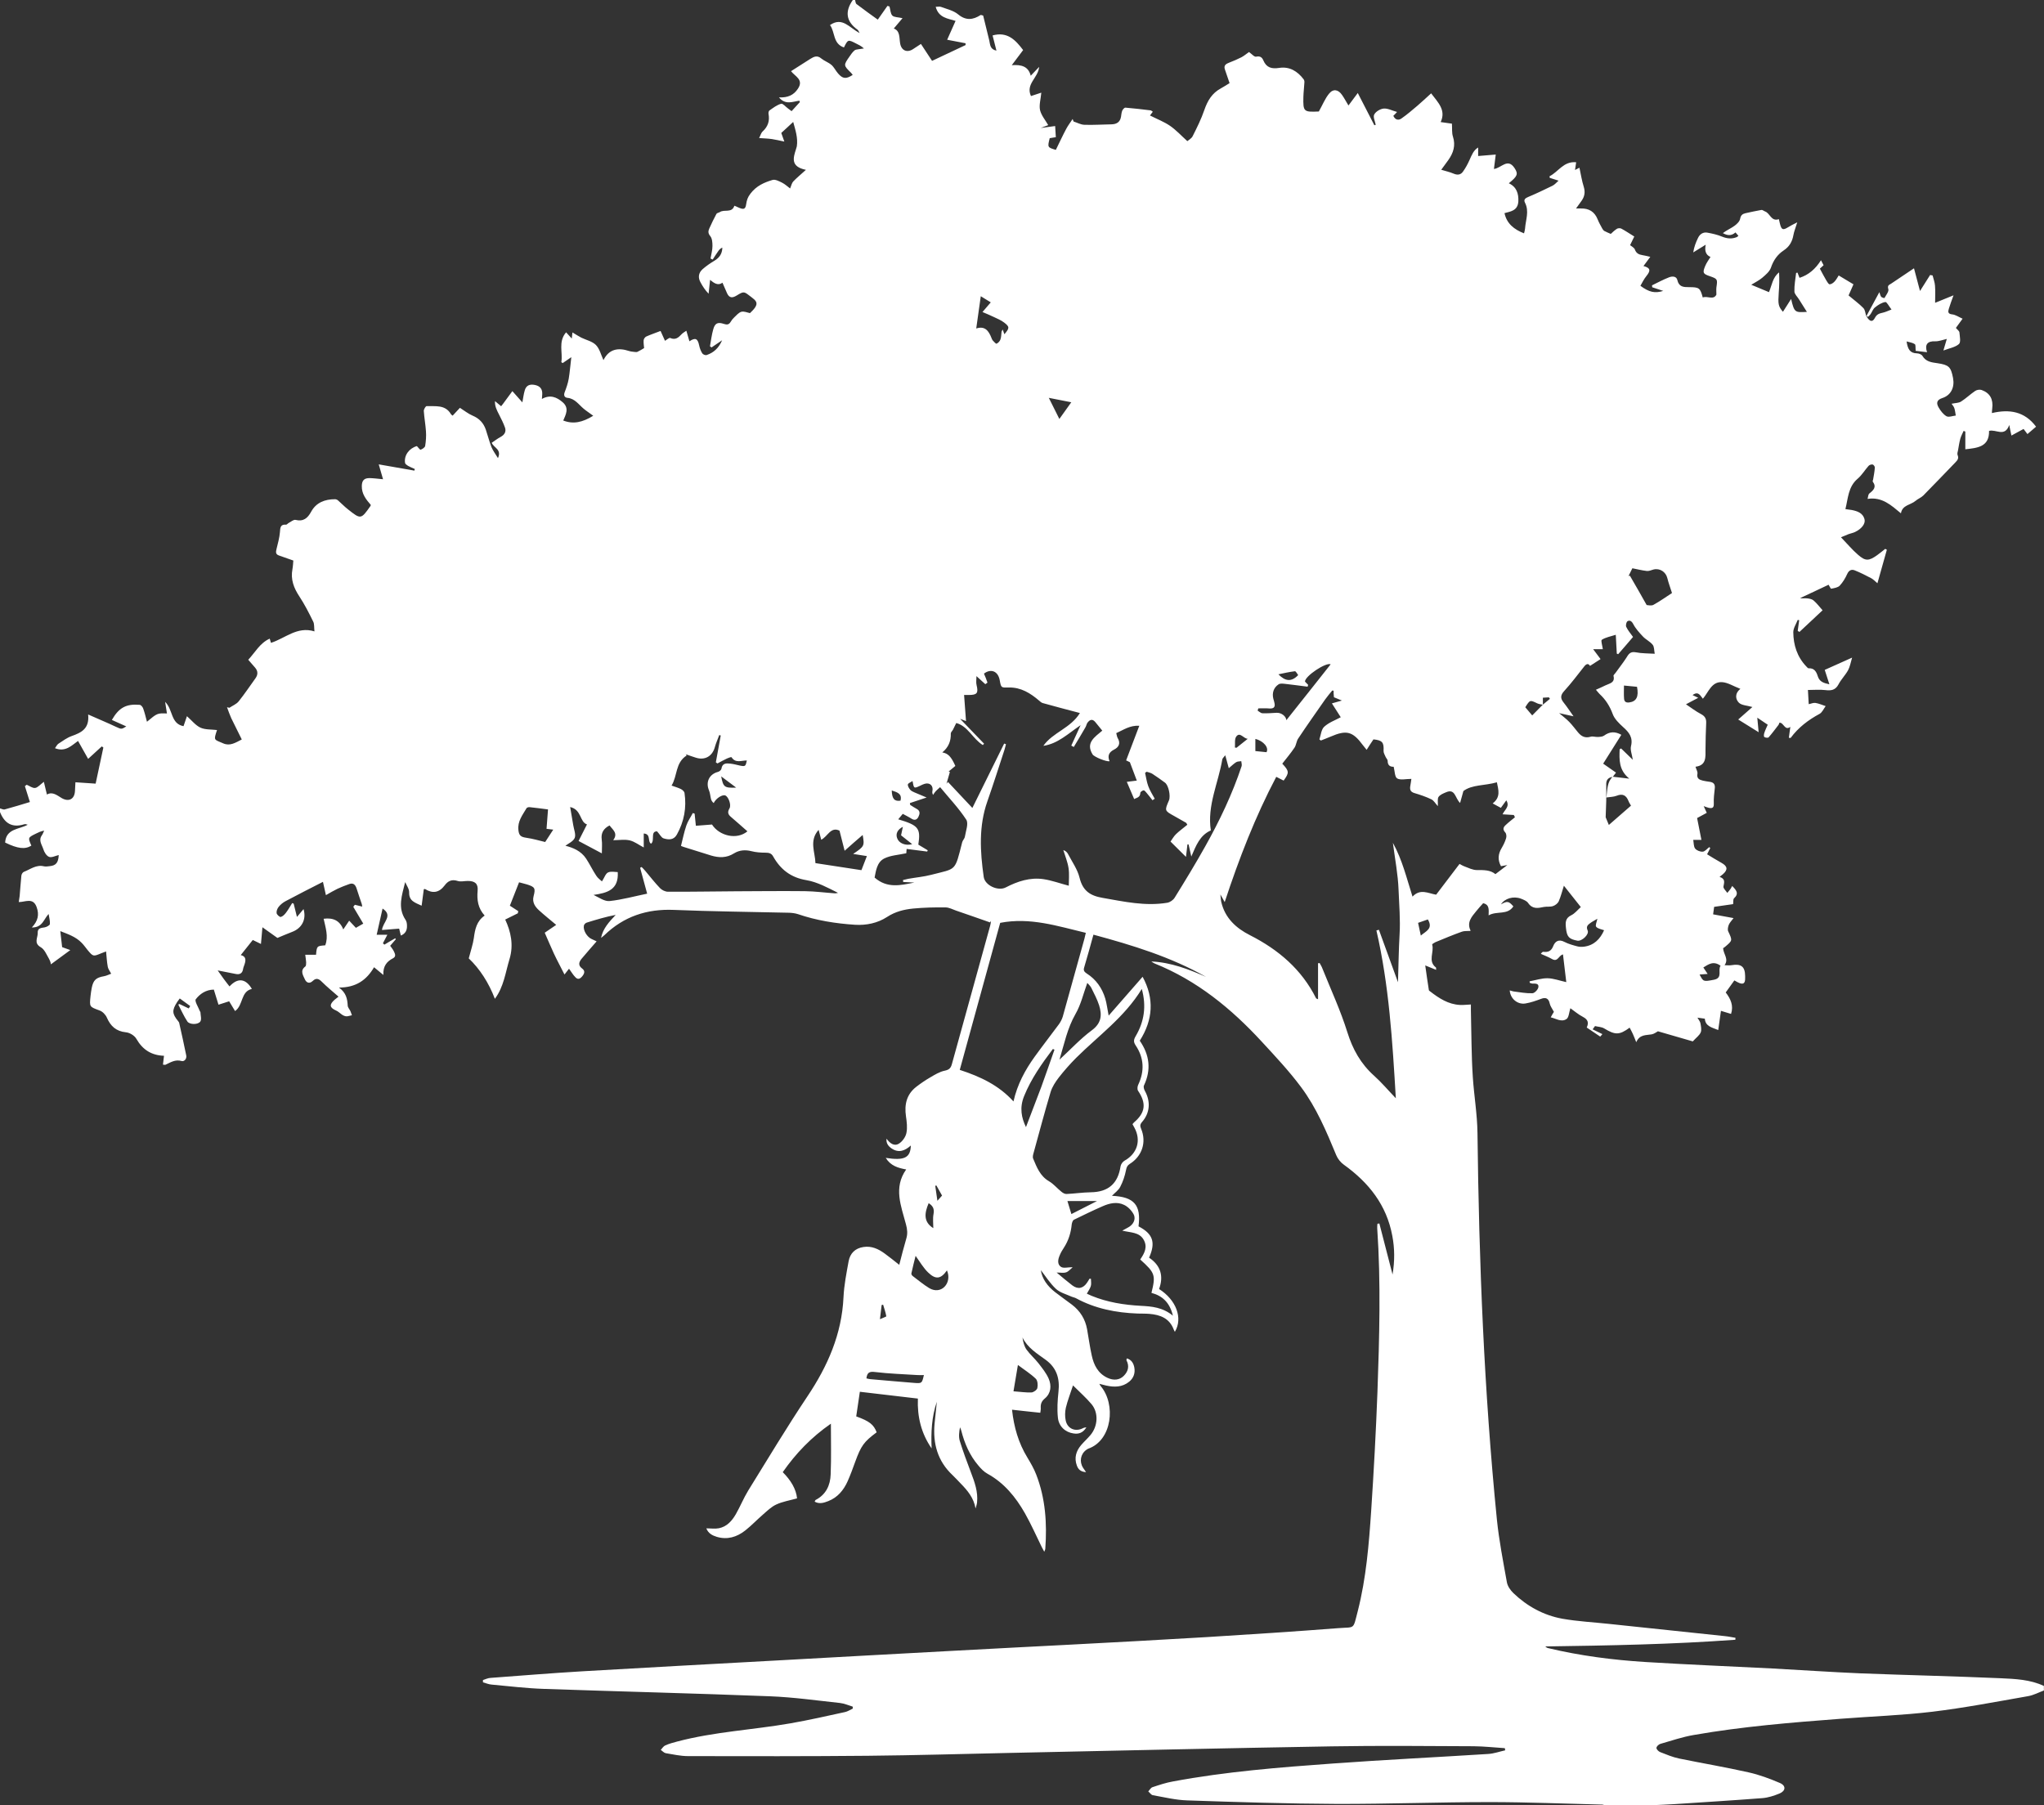 <?xml version="1.0" encoding="UTF-8"?>
<!-- Generator: Adobe Illustrator 28.0.0, SVG Export Plug-In . SVG Version: 6.00 Build 0)  -->
<svg xmlns="http://www.w3.org/2000/svg" xmlns:xlink="http://www.w3.org/1999/xlink" version="1.1" id="Layer_1" x="0px" y="0px" viewBox="0 0 1800 1590" style="enable-background:new 0 0 1800 1590;" xml:space="preserve">
<rect x="0" y="0" width="1800" height="1590" fill="#333333" stroke="none"/>
<style type="text/css">
	.st0{fill:#FFFFFF;}
</style>
<g>
	<path class="st0" d="M751,0c0.7,0,1.3,0,2,0c0.4,1.2,0.4,3,1.3,3.6c6.4,4.9,13,9.6,18.7,13.7c2.9-4.2,5.7-8.1,8.5-12.1   c0.6,0.2,1.2,0.4,1.8,0.5c0.8,2.7,0.8,6.2,2.5,8c1.6,1.6,5.1,1.4,9,2.3c-2.7,3.2-5.1,6.1-7.7,9.1c5.7,2.1,4.7,8.1,5.6,13.2   c1.1,6.3,6.2,8.5,11.6,4.8c2.4-1.6,4.8-3.1,6.7-4.4c3.7,5.7,6.9,10.6,9.8,14.9c10.5-4.9,20-9.4,29.5-13.9c0-0.5,0-1.1,0-1.6   c-5-1-10.1-1.9-16.2-3.1c2.5-5.5,4.9-10.9,7.4-16.6c-6.6-2.1-14.9-2.6-17.5-12.4c1.9,0,3.5-0.4,4.8,0.1c5.1,1.9,10.9,3.2,14.9,6.5   c6.9,5.7,13.1,5,19.9,0.6c0.2-0.1,0.6,0.1,2.2,0.5c1.7,7,3.6,14.5,5.4,22c0.8,3.5,0.5,7.7,6.3,8.9c-1.3-4.9-2.3-9.2-3.4-13.4   c13-3.6,20.2,4,26.9,12.9c-3.1,4.1-6.1,8.1-10,13.3c8.5-0.6,14.6,1,16.7,9.3c2.7-2.9,4.8-5.1,7.4-7.8c-0.8,9.7-12.1,15-7.2,25.7   c3.1-1,5.8-1.9,9.1-3c-0.5,5.8-2.1,10.9-1.1,15.4c1.1,4.6,4.6,8.7,7.2,13.2c-2,0.8-3.6,1.4-6.6,2.5c5.1-0.7,8.8-1.2,12.7-1.7   c0.2,3.7,0.4,6.6,0.6,9.8c-1.9,0.3-3.7,0.6-5.4,0.9c-2,8.1-2,8.1,5.4,10.3c3-6.1,5.9-12.4,9.2-18.6c1.6-3,3.7-5.7,5.6-8.6   c0.3,0.7,0.5,1.5,0.8,2.2c3.2,1,6.3,2.8,9.5,2.9c8,0.3,15.9-0.3,23.9-0.4c4.6-0.1,7.6-2,8.4-6.7c0.3-1.8,0.4-3.7,1.1-5.4   c0.5-1.1,1.9-2.7,2.8-2.6c7.4,0.6,14.8,1.5,22.2,2.4c0.6,0.1,1.1,0.7,1.9,1.2c-0.7,1-1.3,1.8-2.5,3.3c6.1,3.1,12.4,5.5,17.8,9.2   c5.3,3.7,9.8,8.6,15.1,13.4c1-0.9,3.7-2.3,4.7-4.4c3.8-7.5,7.6-15.2,10.3-23.1c2.8-8.1,6.7-14.7,14.4-18.9c2.7-1.5,5.4-3.2,7.8-4.7   c-1.5-4.3-2.7-8.1-4.1-12c-1.3-3.7,1-5,3.9-6.1c3.6-1.4,7.2-2.9,10.7-4.7c2.4-1.3,4.6-3.2,6.6-4.6c2.4,1.7,4.7,4.5,6.3,4.1   c3.6-0.8,5.3,0.8,6.3,3.2c2.8,6.6,7.4,7.7,14,6.7c9.1-1.4,16.1,2.9,21.5,10c0.5,0.7,0.8,1.8,0.7,2.7c-0.2,4.3-0.8,8.5-0.9,12.8   c-0.3,13,0.2,13.5,13.4,12.9c0.5,0,1-0.2,0.2,0c3.3-5.8,5.4-11.3,9-15.7c3.7-4.6,8.2-3.7,11.5,1.2c1.9,2.7,3.4,5.6,5.6,9.2   c2.8-3.8,5.3-7,8.2-11c5.3,10.3,9.9,19.4,14.6,28.4c0.4-0.1,0.8-0.3,1.2-0.4c-0.6-3.1-2.5-6.9-1.3-9.1c1.4-2.6,5.3-4.9,8.3-5.2   c3.6-0.3,7.4,1.8,11.8,3c-1.7,1.8-2.5,2.7-3.3,3.4c1.7,3.7,4.6,4.2,7.2,2.3c4.9-3.4,9.4-7.3,13.9-11.1c4.1-3.5,8-7.2,12.2-11   c6.1,8.1,13.3,14.7,8.4,25.3c3.8,0.5,7,1,9.9,1.4c0.3,4.2-0.2,8.1,0.9,11.4c2.5,7.8,0.4,14.4-4.1,20.7c-2.2,3.1-4.5,6.1-6.2,8.5   c3.9,1.2,7.6,2,11.1,3.5c3.3,1.4,6.1,0.9,8-1.8c2.3-3.2,4.2-6.7,5.8-10.3c1.9-4.2,3.5-8.6,7.6-11c0,2.9,0,5.4,0,7.5   c5.8-0.5,10.4-0.9,15.5-1.3c-0.6,5-1.1,8.9-1.6,12.7c6.5-0.7,12.1-10.1,18.2-0.7c3.4,5.2,2.5,7.1-5.1,13.3c6.9,3.2,8.7,9.1,8.4,16   c-0.5,8.5-7.5,8.9-12.2,10.3c2,9.3,8.5,14.4,17.2,17.8c0.4-1.7,0.8-2.9,0.9-4.2c0.5-7.6,3.9-15.2-0.1-22.9c-1.3-2.6,0.3-3.9,3-5   c7.2-3,14.2-6.4,21.2-9.8c1.9-0.9,3.4-2.7,5.4-4.5c-3.2-1-5.5-1.8-7.8-2.5c0-0.5,0-0.9-0.1-1.4c7.7-3.8,12.3-13.4,23.4-12.3   c-0.4,2.6-0.7,4.7-1,6.8c1.5-0.8,2.7-1.4,3.9-2c1.3,5.9,2.1,11.5,3.8,16.8c1.4,4.6,0.8,8.5-1.9,12.3c-1.5,2.1-3,4.2-4.9,6.8   c1.9,0,3.1,0,4.2,0c7.1-0.2,12.1,2.8,14.8,9.5c1.1,2.8,2.6,5.4,4,8c0.5,0.9,1.1,1.8,1.9,2.3c1.8,1,3.7,1.7,5.7,2.6   c1.3-1.2,3.2-3.1,5.4-4.5c0.9-0.6,2.8-0.7,3.8-0.2c3.6,1.9,7.1,4.3,11.5,7c-1,2.1-2.4,4.9-3.7,7.6c1.3,1.1,3.6,2.2,4.2,3.8   c1.2,3.4,3.5,4.5,6.7,5c2.1,0.3,4.2,0.9,6.9,1.5c-2.4,3.3-4.2,5.6-6,8.1c6.1,1.6,6.6,3.9,2.5,8.9c-2.1,2.6-3.6,5.7-5.2,8.5   c7.7,5.7,12.7,6.8,20.1,4.5c-3.5-1.2-6.6-2.2-9.7-3.2c-0.1-0.6-0.1-1.2-0.2-1.7c5-2.4,9.9-5.1,15.1-7.1c2.6-1,6.4-1.1,7.2,2.4   c1.4,6.2,5.5,6.3,10.4,6.3c8.9,0,9.7,0.7,12,9.1c4-1.7,9.4,2.6,12-2.5c0-2.5-0.2-4.4,0-6.3c1.1-7.3,1.1-7.6-5.9-10   c-5.8-2-6.4-2.9-4.1-8.6c1.2-3.1,3.3-5.8,4.8-8.3c-4.2-1.8-5.3-5.5-4.2-10.8c-4.1,2.5-7.6,4.7-11,6.8c0.8-4.9,2.3-8.8,4.1-12.5   c1.6-3.6,4.6-5.6,8.4-4.9c4.4,0.8,8.8,1.8,12.9,3.5c4.4,1.8,8.6,2.2,13,0.4c0.4-0.2,0.7-0.6,1.4-1.1c-0.9-1-1.7-2-2.6-3   c-3.7,3.3-7.3,2.7-11.1,0.6c3.4-2.6,7-4.1,10.2-6.4c2.1-1.5,4.6-3.9,5-6.2c0.6-3.2,2.1-4.3,4.6-4.9c4.7-1,9.4-2.1,14.1-2.9   c1-0.2,2.1,0.9,3.2,1.3c4.5,1.5,5.4,9.2,12.2,6.8c0.4,1.6,0.7,2.9,1,4.2c1.3,5.2,2.6,5.7,7,3c2.2-1.4,4.5-2.5,8.2-4.4   c-1.4,4.7-2.8,7.9-3.4,11.3c-1,5.7-3.6,10.2-8.5,13.4c-5.6,3.7-9.1,8.8-11.3,15.3c-1.2,3.4-4.7,6.3-7.6,8.8c-2.7,2.3-6,3.9-9.7,6.2   c5.8,2.4,10.6,4.4,15.6,6.5c2.6-6.2,3.2-13,8.9-17.4c0.3,6.1,0.2,12-0.3,17.9c-0.7,10.1-0.4,12,3.7,16.8c2.3-3.6,4.5-7.1,7.2-11.3   c2.8,12.3,3.6,11.9,13.9,11.4c-2.4-3.8-4.7-7.4-7-11.1c-1.4-2.3-4-4.6-4-6.9c-0.2-5.4,0.9-10.9,1.5-16.3c0-0.1,0.6-0.1,1.2-0.3   c0.6,1.5,1.1,2.9,1.8,4.6c8.1-2.6,14.1-7.9,18.9-15.5c1.1,2.1,1.7,3.3,2.3,4.4c-1.6,1.5-3,2.7-3.3,3c2.1,3.9,3.8,7.2,5.7,10.4   c0.8,1.3,2,3.4,2.9,3.4c1.5,0,3.3-1.3,4.4-2.5c1.4-1.5,2.4-3.4,3.6-5.3c4.8,2.9,9,5.4,13,7.8c-1.7,3.8-3.1,7-4.3,9.8   c4.7,4,9.2,7.2,13,11.1c1.6,1.6,1.7,4.5,2.5,6.9c1.6,2.7,4.7,7.3,7.6,1.9c1.8-3.5,4-4,7-4.7c2.3-0.5,4.6-1.6,7.7-2.8   c-2.2-2.8-4.2-6.8-5.4-6.6c-3.3,0.5-6.5,2.6-9.2,4.8c-1.7,1.3-2.5,3.9-3.8,5.8c-0.6,0.9-1.5,1.7-2.3,2.5c-0.4-0.3-0.8-0.6-1.3-0.9   c3.7-6.8,7.4-13.7,11.3-20.9c0.6,1.5,0.8,3,1.6,4.1c0.6,0.7,2.8,1.2,2.9,1.1c1.4-2.6,4.1-5.9,3.4-7.9c-1.1-3.4,0.9-3.7,2.5-4.8   c6.5-4.4,13.1-8.8,20.1-13.5c1.7,6.3,3.4,13,5.3,20c3.4-5.4,6.1-9.8,8.9-14.1c0.7,0.1,1.5,0.3,2.2,0.4c0.7,3,1.9,5.9,2.1,8.9   c0.4,4.8,0.1,9.6,0.1,15.2c5.9-2.4,10.6-4.3,16.2-6.6c-1.7,4.7-3,8.2-4.1,11.8c-0.8,2.6-1,4.6,3,5c2.9,0.3,5.7,2.3,9.1,3.8   c-2.2,3.1-4.1,5.6-5.9,8.1c1.1,1.4,2.9,2.6,3.1,3.9c0.3,3.5,1.4,8.7-0.4,10.3c-3.3,2.9-8.5,3.7-13.7,5.7c1.3-4.4,2.2-7.6,3-10.2   c-3.9,0.9-7.1,2.2-10.2,2.1c-6.7-0.3-9.5,2.7-7.2,9.6c-4.1-0.5-7.8-1-10-1.2c-0.3-2.9,0.1-5.4-0.8-5.9c-1.9-1.3-4.5-1.6-7.2-2.4   c0.9,6.7,3,10.4,9,10.5c1.7,0,4.1,0.9,4.9,2.2c3.1,5.3,8.3,5.8,13.3,6.5c9.9,1.5,11.8,3.1,13.7,13.1c1.5,8-1.7,15.1-9.5,17.6   c-5.2,1.7-5.2,4.7-3.3,8.1c1.7,3,4.1,6.2,7,7.9c2,1.1,5.4-0.3,8.2-0.6c-0.4-2.2-0.6-4.5-1.3-6.6c-0.5-1.5-1.8-2.8-2.4-3.8   c3.2-0.7,6.2-0.6,8.3-1.9c4.4-2.8,8.2-6.5,12.5-9.4c1.5-1,4.1-1.4,5.7-0.8c7.4,2.7,10.3,8.2,9.3,16.2c-0.2,1.3-0.2,2.5-0.3,4.1   c15.5-3.6,28.8-1.5,38.9,12c-2.6,2.2-5,4.2-7.6,6.5c-1.3-1.7-2.4-3.1-3.4-4.5c-3.7,2-6.9,3.7-10.7,5.8c-0.7-3.1-1.2-5.5-1.9-9.3   c-4,11.1-11.6,3.5-17.8,5.2c0.3,14.2-10.3,15-20.9,16.2c0-5.2,0-10.4,0-15.6c-0.5-0.2-1-0.4-1.5-0.6c-1,2.3-2.2,4.4-2.9,6.8   c-0.9,3.3-1.4,6.8-2,10.2c-0.3,1.4-0.9,3.1-0.4,4.3c1.3,3-0.2,4.6-2,6.5c-9.4,9.7-18.7,19.5-28.2,29.1c-1.9,1.9-4.7,2.9-6.8,4.7   c-4.3,3.7-11.7,3.6-12.9,11c-8.6-7.1-16.6-14.7-29.4-12.7c0.5-1.6,0.5-3.9,1.6-4.8c3.7-2.9,6.5-5.6,3-10.4   c-0.3-0.4,0.2-1.2,0.3-1.9c0.6-3.5,1.3-7,1.5-10.5c0.1-0.9-1.1-2.5-1.9-2.7c-1.1-0.2-2.8,0.3-3.6,1.2c-3.3,3.7-5.9,8.2-9.7,11.4   c-8.3,7.1-8.3,17.1-10.7,26.7c2.1,0.3,3.9,0.5,5.7,0.8c4.9,1,9.6,2.6,11.1,8c1.1,3.9-2.4,8.5-8.2,11.3c-1.8,0.9-3.8,1.2-5.7,1.9   c-2.1,0.8-4.1,1.7-6.8,2.8c5.4,5.6,9.8,10.9,15,15.4c6.6,5.8,9.6,5.5,16.8,0.4c2.5-1.8,4.8-3.7,7.2-5.6c0.5,0.3,0.9,0.5,1.4,0.8   c-2.7,9.5-5.4,19.1-8.3,29.5c-2.1-1.8-3.6-3.4-5.4-4.4c-4.8-2.5-9.6-5-14.7-7c-2.5-1-4.9-0.2-6.4,3c-1.7,3.8-3.9,7.5-6.7,10.5   c-1.6,1.7-4.9,2.2-7.5,2.7c-0.5,0.1-1.5-2.3-2.3-3.5c-8.4,3.9-16.7,7.9-25.1,11.8c2.1,0.4,4.1,0,6.1,0.2c2,0.2,4.3,0.6,5.7,1.8   c2.8,2.4,5.1,5.4,8,8.7c-6.7,6.2-13.5,12.7-20.4,19.1c-0.5-0.3-1-0.7-1.5-1c0.4-3.1,0.8-6.2,1.3-9.4c-0.4-0.1-0.9-0.1-1.3-0.2   c-1.4,3.6-3.9,7.2-3.9,10.8c0.1,11.3,3.4,21.7,11.4,30.1c0.7,0.7,1.5,1.8,2.2,1.7c5-0.3,6.8,3.3,7.9,6.8c1.6,5.3,5.5,6.2,10.3,7.3   c-1.5-4.8-2.9-8.9-4.1-12.7c7.7-3.5,15.2-6.8,24.1-10.8c-1.3,4.4-1.9,8.1-3.6,11.2c-2.4,4.3-6.1,8-8.4,12.4   c-2.7,5.1-6.5,5.6-11.5,5c-5-0.6-10.1-0.1-15.4-0.1c0.3,4.7,0.5,8.4,0.7,12.5c2.1-0.4,4.1-1.4,5.9-1.1c3.1,0.5,6,1.8,9,2.8   c-1.7,2.3-3,5.5-5.3,6.8c-10,5.4-18.7,12-25.5,21.2c-0.1,0.1-0.6,0-1.6-0.1c0.4-3.2,0.9-6.4,1.3-9.6c-5,3.7-5.7-3.9-9.6-3.7   c-0.3,0.7-0.5,1.6-1,2.2c-2.8,3.6-5.5,7.3-8.5,10.7c-0.5,0.6-2.9,0.4-3.8-0.3c-0.6-0.5-0.4-2.5,0-3.6c0.8-2.5,2-4.9,3-7.2   c-3-2-5.7-3.8-9.2-6.2c0.4,4.7,0.8,8.5,1.2,12.8c-6.5-4-12.5-7.7-18-11.2c4.1-3.6,8.4-7.4,12.5-11c-4.8-1.4-9.6-1.4-12-3.9   c-2.7-2.8-3.9-7.7,1.4-12.1c-6.1-2.3-11-5.6-16.2-5.9c-9.2-0.5-11.8,8.8-16.8,14.6c-2.4-2.8-3.9-7-9.1-3.2c1.3,0.6,2.5,1.2,5,2.4   c-4.3,2.3-7.1,3.7-10.8,5.7c4.5,3,8.6,6.2,13.2,8.6c3.4,1.8,4.8,4,4.6,7.9c-0.4,7.6-0.5,15.3-0.6,23c0,7,0.9,14.3-8.8,15.5   c0.7,2.4,2,4.4,1.7,6.1c-0.8,4.2,1.5,5.3,4.6,6.1c2.1,0.5,4.2,0.8,6.4,1.1c3.1,0.5,4.6,2,4.3,5.4c-0.5,4.6-1.1,9.2-0.9,13.8   c0.2,3.8-1.5,4.3-4.4,3.7c-1.4-0.3-2.7-0.9-4.5-1.5c1,2.3,1.8,4.1,2.7,5.9c-3.1,1.7-6,3.2-8.5,4.6c1.3,6.6,2.5,12.6,3.8,19.2   c-2.9,0-4.6,0-7.2,0c0.5,2.9,0.3,5.9,1.7,7.7c1.4,1.7,4.5,2.9,6.7,2.7c2-0.2,3.8-2.6,5.7-4c0.3,0.3,0.6,0.5,0.9,0.8   c-0.9,1.8-1.8,3.5-2.8,5.5c4.3,2.6,8.4,5.2,12.6,7.5c5.4,3,5.9,6,1.4,10c-0.8,0.7-1.7,1.3-3,2.4c5.4,1.8,4,5,3.4,8.6   c-0.2,1.6,2.2,3.7,3.4,5.5c1-1.2,2-2.3,2.9-3.6c0.5-0.7,0.8-1.5,1.4-2.5c3.5,3.6,6.3,6.6,1.6,10.9c-0.9,0.9-0.5,3.2-0.8,5.1   c-5.5,0.8-11,1.6-16.7,2.4c-0.3,2.3-0.6,4.4-0.9,6.6c5.9,1.1,11.5,2.1,18,3.3c-1.8,2.4-3.4,4-4.2,5.9c-0.7,1.8-1.2,4.3-0.5,5.8   c3.8,8.1,3.9,8-2.9,13.7c-0.6,0.5-1.4,1-1.6,1.1c0.3,5.4,5.2,9.4,1.3,15c2.2,0,4.1,0.3,5.9,0c8.6-1.5,12.1,1.1,12.2,9.5   c0,0.5,0,1,0,1.5c0.2,5.3-1.8,6.5-6.6,4c-1-0.5-1.9-1.1-2.9-1.6c-2.6,3.7-5.1,7-7.6,10.6c4.3,5.6,7.1,11.5,4.7,18.9   c-3.2-1-6.1-1.9-8.9-2.7c-0.8,5.9-1.6,11.1-2.4,16.9c-6-2.4-11.3-3.4-11.8-10c-2.1-0.3-4-0.6-6.5-0.9c1.1,2,2.3,3.3,2.6,4.8   c0.5,2.7,1.2,5.9,0.3,8.1c-1.1,2.7-4,4.7-7,8c-9.4-2.7-19.9-5.7-30.7-8.9c-1.3,0.7-3.3,2.3-5.5,2.7c-5,0.9-10.5-0.1-13.6,6.9   c-1.4-3.4-2.1-5.4-3-7.3c-0.8-1.8-1.8-3.6-2.8-5.5c-9.1,6.7-12.8,6.5-22.4,0.7c-2.3-1.4-5.4-1.4-8.1-2.1c-0.7,1-1.4,1.9-2.1,2.9   c2.9,1.4,5.7,2.8,8.6,4.2c-0.6,0.7-1.3,1.5-1.9,2.2c-3.9-2.6-7.8-5.3-11.9-8c1.9-4.1,1.2-7-3.2-9.3c-4.3-2.2-8-5.5-11.2-7.7   c-1.2,3.8-1.3,8.1-3.4,9.5c-4.4,3-9-0.3-13.9-1.5c1.3-2.3,2.2-4,2.8-4.8c-1.5-2.9-3.2-5-3.7-7.4c-0.9-4.3-3.3-5.7-7.5-4.1   c-4.5,1.7-9.1,3.3-13.8,4.1c-7,1.2-13.4-4.2-13.9-11.5c1.2,0.3,2.2,0.7,3.3,0.9c5.6,0.7,11.2,1.8,16.7,1.6c1.9-0.1,4.8-3.1,5.2-5.2   c0.7-3.6-2.7-3.3-5.2-3.3c-0.8,0-1.6-0.5-2.4-0.7c0-0.4,0-0.9-0.1-1.3c5.3-1,10.6-2.8,15.9-2.7c5.2,0.1,10.5,2.1,16.4,3.4   c-1-8.9-2-16.6-2.9-24.4c-3.9,0.9-4.5,7-9.6,4.1c-3.1-1.8-6.6-3.1-9.9-4.6c1-1.4,1.6-1.8,2.2-1.8c4.1,0.5,6.9-0.5,8.7-5   c1.6-4.2,4.9-6.4,9.9-3.7c3.5,1.8,7.5,2.9,11.3,3.9c1.8,0.5,3.9,0.5,5.8,0.3c8.8-1.1,14.3-6.6,17.8-14.5c-2.4-0.9-5.6-1.3-7-3.1   c-0.9-1.2,0.6-4.4,1.1-7c-2.1,1.3-4.2,2.3-6,3.6c-2.1,1.6-4.3,2.9-2.6,6.7c1.6,3.5-5.1,9.7-9,9c-7.5-1.4-9.3-3.4-10.1-11.3   c-0.5-4.6-0.6-8.6,4.7-11.1c3.1-1.5,5.5-4.6,8.4-7.2c-5.1-6.5-9.9-12.6-14.9-18.8c-1.6,5-2.7,9.5-4.5,13.6c-0.8,1.9-3,3.6-5,4.3   c-2.5,0.9-5.4,0.3-8.1,0.8c-5.2,1.1-10.1,2.1-13.9-3.5c-1.2-1.8-4-2.9-6.3-3.8c-6.7-2.5-14.3-0.2-17.6,5c5.5-3.1,6.8-2.9,10.9,1.8   c-5.3,8-14.4,3.7-21.8,7.9c0.1-5,0.9-9.4-4.8-10.7c-2,2.2-4.1,4.5-6.1,7c-4.1,5-8.5,9.9-5,17.1c0.1,0.1-0.4,0.5-0.2,0.3   c-2.8,0.2-5.4-0.1-7.5,0.7c-7.8,2.8-15.5,6-23.2,9.2c-1.1,0.5-3,1.7-2.9,2.1c2,6.6-4.1,14.6,3.3,20.2c0.2,0.2,0.1,0.9,0.2,2.1   c-3-1.2-5.7-2.3-9.6-3.9c1.1,7.9,2.1,14.9,3.2,21.8c0.1,0.4,0.6,0.7,1,1c7.9,6.1,16.1,11.5,26.4,12c3.1,0.2,6.2-0.3,9.6-0.4   c0,2,0,3.6,0,5.2c0.5,19.6,0.4,39.3,1.7,58.9c1.1,16.4,3.9,32.6,4.1,49.2c1.3,113.7,5.8,227.2,17.1,340.4   c1.9,18.5,5.5,36.8,8.8,55.2c0.6,3.4,3.1,7,5.7,9.5c12.2,11.7,26.7,19.6,43.2,22.6c13.7,2.4,27.8,3.1,41.6,4.6   c33.8,3.6,67.6,7.1,101.4,10.7c3.2,0.3,6.3,1,9.4,1.5c0,0.6-0.1,1.1-0.1,1.7c-55.7,4.1-111.5,5.1-167.4,5.9   c0.8,0.8,1.7,1.3,2.6,1.5c28.1,6.7,56.7,10.4,85.4,12.2c37.2,2.3,74.5,3.8,111.8,5.7c26,1.4,51.9,3.2,77.8,4.3   c41.1,1.6,82.3,2.5,123.4,4.3c12.9,0.6,26,1.1,38.1,6.8c0,1.3,0,2.7,0,4c-4.6,1.7-9.2,4.2-14,5c-28,4.9-56,10.3-84.2,13.7   c-26.8,3.2-53.8,4.1-80.7,6.2c-43.3,3.3-86.7,6.8-129.5,14.3c-9.9,1.7-19.6,5-29.3,7.8c-1.5,0.4-3.5,2.3-3.5,3.6   c0,1.2,1.9,3.2,3.4,3.7c5.4,2.1,10.8,4.4,16.5,5.6c20.4,4.2,40.9,7.6,61.2,12.2c9.5,2.1,18.8,5.6,27.7,9.4c5.5,2.4,5.1,7-0.6,9.3   c-4.7,1.9-9.8,3.6-14.9,4c-25.9,2-51.8,3.6-77.7,5.3c-6.1,0.4-12.3,0.6-18.4,0.9c-14.3,0-28.7,0-43,0c-0.6-0.2-1.3-0.5-1.9-0.5   c-33-0.8-66-2.2-99-2.2c-44.8,0-89.6,1.7-134.5,1.6c-44-0.2-88-1.6-131.9-3.1c-10.2-0.3-20.4-2.8-30.5-4.6   c-1.4-0.3-2.6-2.2-3.9-3.3c1.2-1.3,2.2-3.2,3.6-3.7c6-2,12-4,18.2-5.1c46.6-8.7,93.8-12.4,140.9-15.8c45.5-3.3,91.1-5.5,136.7-8.4   c5-0.3,9.9-2.1,14.9-3.2c-0.1-0.6-0.2-1.3-0.3-1.9c-9.1-0.6-18.2-1.6-27.4-1.7c-41.7-0.2-83.3-0.6-125,0.1   c-94.8,1.6-189.6,3.8-284.4,5.8c-41.3,0.9-82.6,2.1-124,2.5c-52.8,0.5-105.6,0.4-158.4,0.3c-6.6,0-13.2-1.5-19.8-2.6   c-1.5-0.3-2.9-1.9-4.3-2.9c1.3-1.4,2.3-3.2,3.9-3.9c3.3-1.5,6.9-2.5,10.4-3.4c32.8-8.7,66.8-10.3,100-16.1   c16-2.8,31.9-6.4,47.9-9.9c2.4-0.5,4.6-2,6.9-3.1c0-0.6-0.1-1.2-0.1-1.7c-3.7-1.1-7.4-2.8-11.2-3.2c-20.5-2.2-41-5.1-61.6-5.9   c-66.3-2.6-132.6-4.2-198.9-6.5c-15.5-0.5-30.9-2.4-46.3-3.8c-2.6-0.2-5.1-1.3-7.6-2c0-0.7,0-1.3,0-2c2.2-0.7,4.4-1.8,6.7-1.9   c26.9-2,53.8-4.2,80.7-5.8c56.2-3.3,112.4-6.3,168.7-9.4c52.9-2.9,105.8-5.9,158.7-8.7c34.3-1.9,68.6-3.6,102.8-5.4   c39.8-2.1,79.5-4.2,119.3-6.6c38.7-2.4,77.5-4.9,116.2-7.9c15.2-1.2,12.9,1.8,17.3-15.1c7.4-29,9.8-58.8,11.8-88.5   c2.3-34.7,4.2-69.5,5.5-104.3c1.7-48.1,3.1-96.3-0.2-144.4c-0.1-1.3,0.1-2.6,0.2-3.9c0.6-0.1,1.2-0.1,1.7-0.2   c3.8,14.7,7.6,29.4,11.6,44.9c2-11.9,1.9-23-0.2-34c-5-27.2-20.8-47-42.7-62.7c-2.8-2-5.3-5.1-6.6-8.2c-8.7-21-17.5-42-31.1-60.2   c-10.5-14.1-22.6-27-34.6-40c-26.9-29.2-57.1-53.9-94.5-68.9c-1-0.4-1.8-1.1-2.7-1.7c17.2,0.8,32.8,6.8,48.2,13.6   c-31.1-17.6-64.8-27.9-99.2-37.2c-2.8,10.2-5.4,19.6-8.2,29c-0.8,2.6,0.2,3.8,2.3,5.2c8.2,5.2,13.5,12.8,16.3,22   c1.3,4.4,1.8,9,3,15.1c10.3-11.8,20-22.9,29.9-34.2c10.4,19.1,9.2,37.9-2.5,56.3c8.7,12.6,10.2,25.6,3.7,39.4   c-0.6,1.2,0,3.4,0.8,4.8c5.2,9.4,4.5,19.4-2.5,27.4c-1.9,2.2-1.8,3.6-0.8,6c4.9,11.7,0.9,24.1-10,30.9c-2.2,1.4-2.8,2.9-3.3,5.4   c-1,5.1-2.7,10.2-5.1,14.8c-1.5,3-4.7,5.2-7.3,7.9c19.6,0.9,25.8,8.1,23.4,26.9c12.7,6.6,15.3,14.1,9.3,27.6   c10.2,6.8,13,16.2,8.8,27.6c15,9.5,21.2,25.6,13.9,37.7c-0.4-0.8-0.8-1.4-1-2c-3.7-9.9-11.8-13-21.3-13.8c-3.5-0.3-7-0.2-10.5-0.3   c-19-0.7-37.4-4.3-54.3-13.5c-1.1-0.6-2.5-0.8-3.7-1.3c-4.8-2.2-10.4-3.6-14-7c-5.3-5-9.3-11.4-13.2-16.4c1,7.4,5.7,14.1,12.6,19.4   c4.9,3.8,9.9,7.3,14.8,11c7.2,5.5,11.7,12.7,13.3,21.6c1.4,7.7,2.4,15.5,4.1,23.1c1.8,8.4,5.5,15.8,13.8,19.7   c5.5,2.6,10.7,2,14.4-1.7c3.9-3.9,5.1-8.5,2.4-13.7c-0.2-0.3,0.2-0.9,0.3-1.7c4.2,1.2,5.9,4.4,6.6,8c0.9,4.9-0.6,9.3-4.5,12.5   c-6.1,5-13.2,5-20.4,3.4c-1.8-0.4-3.5-0.9-5.9-1.5c0.7,1.2,0.9,1.7,1.2,2c13.5,16,10.1,47.7-10.9,55.1c-0.6,0.2-1.2,0.7-1.7,1   c-5.2,3.7-6.4,10.5-2.9,15.9c0.7,1,1.4,2,2.6,3.8c-4.8-0.3-6.9-2.5-8.1-5.8c-2.5-6.8-0.7-12.8,3.8-18.1c2.6-3,5.6-5.7,8.2-8.8   c6.6-7.9,7.2-19.7,0.9-27.2c-4.8-5.7-10.4-10.6-16.3-16.5c-2.4,7.4-4.8,13.4-6.3,19.7c-0.8,3.6-0.9,7.7-0.1,11.3   c1.6,7.4,8.8,10.2,15.5,6.5c0.5-0.3,1.1-0.3,2.7-0.6c-3.1,5.1-7,6.1-11.4,5.4c-7.1-1-12.9-6.1-13.7-13.9   c-0.8-7.5-0.3-15.3,0.5-22.8c1.3-11.5-1.5-21-11.2-28.1c-7.7-5.6-16-10.6-20.5-19.7c0.6,3.9,1.5,7.7,3.6,10.7   c3.1,4.3,7.2,7.8,10.5,12c3.3,4.3,6.9,8.7,9,13.6c2.6,6.1,2.1,12.8-3.4,17.4c-3,2.5-3.8,5-3.6,8.4c0.1,1.3-0.2,2.5-0.4,4.2   c-8.4-0.9-16.4-1.7-24.9-2.7c1.7,15.5,5.7,29.3,13.5,42.1c2.9,4.8,5.8,9.8,7.8,15c8.2,21.1,9.6,43.1,8,65.4c0,0.6-0.4,1.1-0.9,2.6   c-1-1.9-1.6-3-2.2-4.1c-4.9-10-9.4-20.2-14.9-29.9c-8.1-14.2-18.2-26.6-32.9-34.7c-3.1-1.7-5.8-4.5-8.1-7.3   c-7.6-8.9-12.1-19.4-15-30.7c-0.2-1-0.7-1.9-1.1-2.9c-0.8,4.1-1.3,8.3-0.2,12c2.9,9.3,6.3,18.5,9.8,27.7c3.3,8.6,6.4,17.2,5.4,26.6   c-0.2,1.8-0.9,3.5-1.3,5.2c-1.6-9.4-7.2-16-13.3-22.2c-2.3-2.4-4.6-4.9-7-7.2c-13.2-12.4-17.4-27.9-15.8-45.4   c0.6-6.4,1.3-12.8,2-19.2c-4.6,13.3-5.2,27.1-4.6,41.1c-9.2-13.3-12.7-27.9-12.1-43.9c-17.2-2-33.8-4-51.1-6   c-1.1,7.7-2.2,14.8-3.2,21.7c11.7,4.2,15.4,7.2,18,14c-11.3,8.4-13.7,11.8-18.9,26c-2.1,5.8-4.2,11.6-6.7,17.2   c-3.5,7.8-8.8,14.2-17,17.4c-3.8,1.5-7.8,2.8-12,0.5c0.4-0.7,0.5-1.3,0.8-1.5c9.2-4.7,13-13,13.3-22.6c0.6-14.8,0.2-29.7,0.2-44.6   c-17.3,12-30.9,26.2-42.4,42.7c7,7,11.8,14.8,12.6,23.1c-6.9,1.9-13,2.9-18.3,5.4c-4.4,2-8.1,5.7-11.9,9c-5.3,4.6-10.1,9.7-15.6,14   c-7.3,5.7-15.6,8.2-24.8,5.5c-4-1.2-7.6-3.1-9.3-7.5c4,0,7.6,0.6,11.1-0.1c7-1.4,11.5-6.5,14.9-12.4c3.9-6.8,6.8-14.1,10.9-20.8   c17.2-27.8,34-55.8,52.1-82.9c17.9-26.7,30.3-54.9,31.8-87.4c0.5-10.6,2.6-21.1,4.5-31.6c1.3-7,5.7-11.5,13.1-12.6   c7.1-1.1,13.1,1.7,18.6,5.7c4.3,3.1,8.3,6.4,12.9,10c2.1-8.1,4-15.7,6.2-23.1c1.3-4.3,0.9-8.2-0.3-12.6c-4.2-16-11.2-32.2,0.2-48.3   c-7.2-1.3-13.7-3.2-18-10.2c16.4,2.6,21.8-0.1,22.1-10.9c-5.1,4.6-10.6,6.8-16.8,2.7c-3-2-5.1-4.7-4.6-8.7c2.9,4,6.7,7,11,4.3   c3-1.9,5.8-5.8,6.5-9.3c1-4.7,0.3-10-0.4-14.8c-1.5-10.4,0.6-19.3,9.1-25.9c3.9-3,8-5.8,12.3-8.3c4.1-2.4,8.3-5,12.8-5.9   c3.7-0.8,5.2-2.1,6.2-5.6c11.2-40.7,22.5-81.5,33.8-122.2c0.4-1.3,0.5-2.8,0.7-4.1c-0.3,0.4-0.6,0.8-0.9,1.3   c-10-3.5-19.9-7-29.9-10.4c-3.1-1.1-6.2-2.8-9.3-2.8c-9.5-0.1-19,0.1-28.4,1c-8.1,0.8-15.8,2.7-23,7.4c-8.4,5.5-18.4,7.5-28.2,6.9   c-17.1-1.1-34.1-3.8-50.4-9.4c-2.5-0.8-5.2-1.1-7.8-1.2c-33.8-0.8-67.6-1.1-101.4-2.5c-23.8-1-44.2,5.8-61.3,22.4   c-0.9,0.8-1.8,1.5-2.8,2.3c1.7-8.5,7.2-14.2,12.9-20.3c-8.8,1.7-17.2,4.2-25.5,6.8c-1,0.3-2.3,1.5-2.5,2.6c-0.9,4,2.7,10,6.7,11.8   c1.4,0.6,2.8,1.3,4.5,2.1c-4.7,5.5-9.1,10.3-13.2,15.3c-2.3,2.8-3.4,5.8,0.4,8.6c2.6,1.9,2.3,4,0.5,6.4c-1.9,2.5-4,3.9-6.4,1.3   c-2.2-2.2-3.7-5-5.6-7.5c-0.7,0.9-2.2,2.8-4,5.1c-3.3-6.6-6.5-12.4-9.3-18.4c-2.8-6-5.3-12.1-8.1-18.4c3.3-2.3,6.6-4.5,10.1-6.9   c-5.3-4.5-10.4-8.5-15.2-12.9c-3.5-3.2-6.1-7.1-4.7-12.4c1.8-6.9,1.2-8.1-5.7-10.3c-2.6-0.8-5.4-1.4-7.1-1.9   c-2.6,6.6-5,12.6-8.1,20.6c1.6,1,4.5,2.9,7.4,4.8c-0.1,0.6-0.2,1.3-0.4,1.9c-3.6,1.8-7.2,3.5-11.1,5.5c4.9,10.5,7.6,22.3,3.8,34.8   c-3.6,11.8-5,24.4-12.9,35c-5.4-14.2-13.4-26.5-23-35.6c1.8-7,3.7-12.4,4.5-18c1-7.6,2.4-14.8,9.5-19.7c-5.9-6.5-6.9-13.8-6.2-21.8   c0.6-6.3-2.3-8.7-8.7-8.7c-3,0-6.3,0.9-8.9,0c-5.2-1.7-8.6,0.1-11.4,3.9c-4.9,6.5-10.6,7.4-17.3,3.2c-0.2-0.1-0.6,0.1-1.1,0.2   c-0.6,4.6-1.2,9.3-1.9,14.5c-5.7-2.7-11.2-4-11-11.7c0.1-3-2.2-6.1-3.5-9.1c-2.8,11.4-6.9,22.5,0.3,33.2c1,1.4,1.3,3.5,1.3,5.3   c0.1,3.9-1.3,6.9-5.4,8.6c-0.7-2.7-1.2-5-1.5-6.1c-5.3,0.4-10,0.8-15.1,1.2c0.6-6.9,10.1-12.6,0.5-18.9c-1.7,7.5-3.4,14.9-5.2,23.1   c3.6,0,6.7,0,9.4,0c-1.2,2.4-2.5,4.9-3.9,7.5c0.4,0.4,0.9,0.8,1.3,1.2c3.2-1.9,6.3-3.8,9.5-5.6c0.2,0.3,0.4,0.6,0.6,0.8   c-1.7,1.9-3.4,3.9-5,5.8c1.2,1.7,2.5,3.3,3.3,5c1,2.1,2.1,4.5-0.8,6c-5.4,2.8-8.9,6.8-8.5,14.7c-3.6-2.9-5.9-4.8-8.2-6.8   c-6.6,11.3-15.9,17.9-30.9,17.9c6.4,4.6,7.4,10.1,7.7,15.9c0.1,1.7,1.6,3.2,2.4,4.9c0.5,1.1,0.8,2.3,1.3,3.6   c-1.3,0.3-1.9,0.4-2.6,0.6c-5.2,1.6-7.6-3.2-11.4-4.8c-5.7-2.5-6.1-5.2-1.2-9.5c1.2-1,2.5-2,3.4-2.7c-5.1-4.5-10.3-8.7-15-13.4   c-2.7-2.7-5-3-7.6-0.5c-3.3,3.2-6,1.2-7.1-1.5c-1.5-3.4-4.4-7.5,0.4-11.1c0.8-0.6,0.8-2.4,0.8-3.7c-0.1-2.1-0.5-4.2-0.8-6.7   c3.4,0,6.4,0,9.5,0c0.7-7.7,0.7-7.7,8.1-8.3c3-7.8,0.3-15.5-1.4-23.4c8.4-1.1,14.2,1.6,17.3,9.4c2.1-3.1,3.6-5.3,5.2-7.7   c2.2,2.4,4,4.2,5.9,6.3c2.4-1.4,4.6-2.6,6.5-3.7c-3.1-5.1-5.9-10-8.8-14.8c0.5-0.6,0.9-1.2,1.4-1.8c2.1,0.5,4.2,1.1,6.5,1.6   c-0.1-0.7-0.2-1.5-0.4-2.2c-1.5-4.5-3.1-9-4.5-13.5c-1-3.2-2.7-5.5-6.4-4.2c-3.6,1.3-7.1,2.6-10.5,4.2c-3.3,1.6-6.5,3.5-10.2,5.6   c-0.9-4.2-1.6-7.3-2.6-11.7c-11.5,5.9-22.3,11.3-32.9,17c-2.3,1.2-4.5,3-6.1,5c-1.2,1.5-2.1,3.8-1.8,5.6c0.2,1.3,2.7,3.6,3.7,3.3   c1.8-0.5,3.4-2.2,4.6-3.8c2-2.6,3.6-5.6,5.4-8.4c0.4,0.2,0.9,0.3,1.3,0.5c0.9,3.7,1.8,7.5,2.9,11.7c2.1-2.5,3.8-4.5,5.8-6.9   c2.7,9.1-1.5,16.9-10.1,20.1c-4.1,1.6-8.2,3.3-12.9,5.3c-3.4-2.4-7.6-5.4-13.2-9.4c-0.5,5.6-0.9,9.9-1.3,14.7   c-2.7-1.3-5.2-2.5-7.2-3.5c-3.6,4.6-7,8.8-10.6,13.3c4.8,1.1,4.6,4.5,3.3,8.3c-0.4,1.3-1,2.5-1.2,3.8c-0.6,4-2.9,5.3-6.7,4.5   c-5-1-9.9-2-15.7-3.1c2.2,3,3.8,5.3,5.4,7.6c1.6,2.2,3.3,4.3,5,6.5c7.3-7.9,14.3-7,19.7,2.2c-10,2.3-7.4,14.3-14.8,19.5   c-1.8-3-3.5-5.8-5.2-8.6c-3.1,1-6.1,2-9.4,3c-1.5-4.7-2.8-8.9-4.1-13.3c-7,0.1-12.3,3.8-15.9,8.5c-1.2,1.6,2.2,6.9,3.6,10.5   c0.1,0.3,0.5,0.6,0.5,0.9c0.1,2.8,1.2,6.3-0.1,8.2c-1.9,2.9-9.4,2.9-11.4,0c-3.1-4.7-5.4-9.9-8-14.9c0.3-0.2,0.6-0.3,1-0.5   c2.7,1.3,5.5,2.6,8.2,3.9c0.4-0.7,0.8-1.4,1.3-2.1c-3-2.2-6.1-4.4-9.2-6.7c-1.2,1.7-1.7,2.3-2.2,3c-4.8,7.4-4.6,10.4,0.7,16.9   c0.4,0.5,0.9,1.1,1,1.7c2.1,9.5,4.3,19,6.2,28.6c0.6,3-1.8,5.6-4.1,4.9c-5.6-1.6-9.7,1.2-14.2,3.3c-0.5,0.2-1.2-0.1-2.2-0.1   c0.3-2.7,0.6-5.1,0.9-7.8c-11-0.4-18.8-5.3-24.3-14.9c-1.6-2.9-5.9-5.5-9.3-5.8c-8.6-0.9-13.4-5.4-16.7-12.9   c-1.1-2.6-3.8-5.4-6.4-6.3c-8.9-3.3-9-3-8-12.6c0.3-2.5,0.6-5,1.1-7.4c1.4-6.9,3.9-9,10.9-10.2c2.2-0.4,4.2-1.5,6.2-2.2   c-1.3-2.5-2.7-4.2-3-6.1c-0.8-4.3-1-8.7-1.5-13.5c-2.4,0.9-3.3,1.3-4.2,1.6c-7.2,3-7.2,3-12.2-3c-1.7-2.1-3.2-4.3-5.1-6.2   c-5.3-5.5-12.3-7.7-18.8-10.3c0.5,4.9,1,9.2,1.6,14.1c1.6,0.6,4,1.5,7.2,2.6c-6.2,4.5-11.8,8.6-17.3,12.7c0.5,0.2-0.1-2.7-1.5-5.1   c-2.1-3.6-3.9-8.2-7.2-10.1c-6.5-3.7-2.5-8.4-2.7-12.7c-0.2-4.2,2.9-4.3,6.1-4.8c1.7-0.3,4.5-1.8,4.6-2.9c0.3-2.9-0.7-5.9-1.1-8.9   c-4.4,4.6-5.3,12-14.8,11.9c5.5-5.8,6.6-11.3,4.3-17.8c-3.1-9-10.1-4.5-15.8-4.6c0.3-2.1,0.6-3.7,0.8-5.4   c0.5-5.9,0.9-11.9,1.5-17.8c0.1-1.2,1.1-3,2.2-3.4c5.7-2.2,10.8-6.5,17.6-4.9c1.6,0.4,3.3,0.1,5-0.1c5.6-0.5,7.8-3,8.1-9.8   c-3,0.7-6.3,2.5-8.5,1.6c-2.3-0.9-4.3-4.2-5.1-6.9c-1.2-3.8-4.4-7.6-1.3-12c0.9-1.3,1.4-2.8,2.1-4.2c-3.2,0.5-5,1.6-7,2.5   c-7.4,3.6-7.4,3.6-4.3,10.7c-5.6,3.5-12,2.7-23.1-2.7c0.8-12.4,12.3-11.5,19.9-15.7c-1.2-0.4-2.2-0.7-3.1-0.4   c-10.8,3.4-17.5-1-21.4-11c0-1,0-2,0-3c1.4,0.3,3,1.3,4.3,0.9c7.8-2.1,15.5-4.5,22.1-6.5c-1.5-4.8-3-9.4-4.4-14   c0.5-0.4,1-0.8,1.6-1.2c2.5,1,5.1,3.1,7.4,2.8c2.3-0.3,4.4-2.9,7.7-5.4c0.9,3.7,1.8,7.4,2.7,11.2c5.1-2.9,9.1,0.9,13.3,3.3   c6.2,3.4,11.1,0.6,11.4-6.5c0.1-2.7,0.3-5.4,0.4-7.6c6.8,0.5,12.6,0.8,17.8,1.2c2.4-11.3,4.6-21.6,6.8-31.8c-0.5-0.3-0.9-0.6-1.4-1   c-3.7,3.4-7.3,6.7-12,11c-2.9-5.1-5.8-10.4-8.9-15.8c-5.5,3.8-10.9,10.1-20.3,6.4c1.2-1.6,1.8-3.2,3.1-4c3.7-2.4,7.4-5.2,11.6-6.7   c8.4-3,15.8-6.4,14.5-19c9.2,4.1,17,7.3,24.6,10.9c4.6,2.1,4.7,2.3,9-0.4c-4.5-2-8.6-3.8-12.7-5.7c6.2-10.8,12.5-14.3,24.5-13.3   c1.2,0.1,2.7,2,3.1,3.3c1.3,3.6,2.2,7.4,3.3,11.6c9.1-7.6,9.1-7.6,17.6-7.3c-0.5-3.1-0.9-6.1-1.6-10.2c7.1,6.8,4.7,19.2,16.2,21.4   c1-3,1.9-5.6,3-8.8c4.3,3.8,7.6,8.1,11.9,10.1c4.2,1.9,9.6,1.5,14.6,2.1c-3.2,9.5-2.6,8.2,5.6,11.8c5.8,2.5,10.6-0.6,16.2-3.5   c-3.2-6.4-6.3-12.6-9.3-18.8c-1.4-3.1-2.5-6.4-3.7-9.6c0.7,0.2,1.4,0.3,2.1,0.5c2.8-1.9,6.2-3.2,8.2-5.7   c5.2-6.5,9.8-13.4,14.7-20.2c2.4-3.3,2.3-6.5-0.3-9.5c-1.9-2.2-3.9-4.4-6-6.9c6.1-6.5,10.2-14.7,18.9-18.6c0.4,1.4,0.7,2.3,1.1,3.7   c12.6-4,23.1-14.8,38.3-10.1c-0.4-3.5,0-6.5-1.1-8.6c-3.7-7.6-7.6-15.2-12.2-22.2c-4.9-7.4-7.8-15-6.1-23.9   c0.5-2.7,0.6-5.5,0.8-7.7c-4.7-1.6-8.7-3-12.8-4.5c-3-1.1-2.6-3.2-2-5.7c1.2-4.9,2.6-9.9,3-14.8c0.3-3.9,0.3-7,5.4-6.6   c0.7,0.1,1.5-1.1,2.3-1.5c2-1,4.3-3.1,6-2.7c7,1.7,10.7-1.5,13.8-7.2c4.4-8.1,12.1-11,21-11c0.9,0,1.9,0.4,2.6,1   c3,2.6,5.7,5.5,8.8,7.9c11.3,9,11.5,8.9,19.8-2.9c0.2-0.3,0.2-0.6,0.3-1c-4.2-4.8-8.1-9.8-7.9-16.7c0.1-4.9,2.1-7,7.1-6.9   c3.6,0.1,7.2,0.6,11.6,1c-1.3-4.5-2.4-8.4-3.8-13.1c11.5,2,21.5,3.8,31.4,5.5c0.1-0.5,0.3-0.9,0.4-1.4c-2-0.9-4.1-1.7-6-2.8   c-1-0.6-2.4-1.6-2.6-2.5c-1.1-6.7,3.6-13,10.4-14.9c1.3,1.3,2.7,3.4,3.3,3.2c1.6-0.6,3.8-2,4-3.4c0.7-4.2,1-8.6,0.7-12.8   c-0.4-6-1.5-11.9-1.9-17.9c-0.1-1.5,1.7-4.4,2.5-4.3c7.8,0.3,16.4-1.5,21.4,7.1c0.3,0.5,0.9,0.8,1.5,1.3c2.5-2.6,4.6-5,6.4-6.9   c4.1,2.6,7.4,5.3,11.2,6.9c5.8,2.4,9.6,6.5,11.6,12.3c1.7,5,3,10.2,4.9,15.2c1.3,3.2,3.4,6,5.8,9.9c3.5-7.8-3.7-9-5.5-13.5   c2.7-1.8,5.1-3.7,7.9-5.2c3.5-1.9,5-4.7,3.8-8.2c-1.4-4-3.4-7.8-5.3-11.6c-1.9-3.7-3.8-7.3-3.5-11.7c2.3,1.9,3.8,3.2,5.4,4.5   c1.2-1.5,2.4-3,3.5-4.6c1.9-2.6,3.8-5.2,6.4-8.7c3.3,3.7,5.9,6.6,8.8,9.9c0.7-3.8,1.1-7.1,2-10.2c1.2-4.8,4.5-6.1,9.2-5.1   c4.5,1,6.5,3.6,6.3,8.1c-0.1,1.2-0.2,2.4-0.3,4.2c7.3-4.1,13.1-1.6,18.3,2.9c6,5.2,2.7,10.9,0.5,16.1c8.8,3.4,16.8,1.7,26.4-4.2   c-3.2-2.4-5.9-4.1-8.3-6.1c-4.5-3.7-7.8-9.1-14.5-9.7c-2.4-0.3-3.4-2-2.4-4.8c1.5-3.9,2.9-7.9,3.6-11.9c1-5.9,1.4-11.9,2.3-19.1   c-3.6,2.5-5.6,3.9-7.6,5.2c-0.4-0.3-0.8-0.5-1.2-0.8c1.5-8.5-3-17.9,4.2-26.3c1.9,2.1,3.4,3.7,5,5.5c0.2-1.9,0.4-3.4,0.6-5.4   c3,1.8,5.3,3.3,7.8,4.6c4.3,2.1,9.6,3.2,12.8,6.4c3.3,3.3,4.5,8.6,6.7,13.4c4.9-9.9,13-11.2,22.7-8c1.6,0.5,3.3,0.6,4.9,0.8   c0.8,0.1,1.8,0.2,2.5-0.2c1.9-0.9,3.7-2,5.7-3.2c-0.1-1.7-0.6-4.4-0.4-7c0.1-1.1,1.2-2.7,2.3-3.2c3.8-1.7,7.7-3,12.6-4.9   c1.1,2.5,2.6,5.7,3.9,8.7c1.5-0.9,3.6-2.9,4.6-2.5c4.6,2,7.2-0.3,10-3.3c1-1.1,2.5-1.9,4.2-3.1c1.1,3.6,1.9,6.4,2.7,9.3   c5.3-3.5,7.3-2.5,8.6,3.7c0.5,2.4,1.4,4.8,2.7,6.9c0.6,1,2.8,1.9,3.9,1.5c6-2,10.5-5.9,13.6-13c-3.8,2.6-6.5,4.4-9.3,6.3   c-0.5-0.3-0.9-0.7-1.4-1c0.9-5,1.5-10.1,2.9-15c1.5-5.4,4-6.5,9.4-4.7c2.7,0.9,4.4,0.7,5.9-1.8c0.8-1.4,1.9-2.8,3.1-3.9   c2-1.9,4-4.3,6.4-5c2.3-0.6,5.1,0.7,7.5,1.2c1.4-1.4,3.1-2.9,4.4-4.8c3-4.3,0.7-6.4-3-9.2c-6.7-5.1-6.4-5.6-13.1-1.5   c-3.6,2.2-6.4,2.4-8.4-1.9c-1.4-3.2-2.8-6.4-4.1-9.4c-3.9,2.9-7.4,0.4-10.9-2.5c-0.5,4.5-0.9,8.3-1.3,12.2c-3.2-3.3-5.2-6.5-7-9.8   c-2.5-4.3-2-8.5,1.7-11.8c3.2-2.8,6.8-5.3,10.5-7.5c4.3-2.6,6.8-6.1,6.9-11.5c-1.5,0.6-2.5,1.6-3.4,2.8c-1.8,2.5-3.4,5.1-5.1,7.7   c-0.6-0.3-1.3-0.6-1.9-0.9c0.6-3.7,1.7-7.3,1.7-11c0-2.9-0.2-6.6-1.9-8.7c-2.1-2.5-1.9-4.4-0.9-6.7c2-4.4,4-8.7,6.3-12.9   c0.4-0.8,2-1,3-1.6c4-2.7,10.6,1.2,12.8-5.6c1.7,0.7,3.1,1.4,4.4,1.9c4.1,1.7,5.4,0.9,6-3.3c0.5-3.4,1.3-6.1,3.8-9.3   c5.2-6.8,12-9.8,19.4-12c2.4-0.7,5.8,1.1,8.4,2.4c2.6,1.3,4.8,3.4,7.1,5.1c1.1-2.7,1.5-4.8,2.7-6.1c3-3.2,6.5-6,11.2-10.3   c-13.7-2.8-11.2-10.5-8.7-18.3c0.3-0.8,0.5-1.6,0.7-2.4c1.1-7.6-1.3-14.5-3.2-21.5c-3.7,3.4-6.9,6.5-10.5,9.7   c0.6,1.8,1.4,4.1,2.7,7.6c-4.3-0.9-7.6-1.7-10.9-2.2c-3.5-0.5-7.1-0.6-11.3-0.9c1.2-2.3,1.7-4.6,3.2-5.9c4.6-4.3,6.2-9.2,5.1-15.3   c-0.2-1,0.1-2.7,0.8-3.1c3.3-2.3,6.6-4.9,10.3-5.9c1.5-0.4,4,2.7,6.1,4.2c0.9,0.7,1.8,1.3,3.1,2.3c2.6-2.8,5-5.4,7.3-8   c-0.2-0.4-0.3-0.8-0.5-1.2c-5.9,0.8-12.2,4-17.9-2.9c7.7,0.3,12.9-1.9,16.7-7.7c5.3-8-2.6-10.8-6.1-15.4c6-3.8,11.5-7.4,17.1-10.9   c3.1-1.9,6-3.3,9.5-0.3c2.7,2.2,6.3,3.4,9,5.7c2.3,2,3.7,5.1,5.8,7.5c4.1,4.8,7.1,5.1,12.9,1.3c-0.5-0.7-1-1.4-1.5-1.9   c-6.7-6.6-6.7-6.6-1.1-14.6c1.2-1.8,2.5-3.6,4.1-5c0.8-0.8,2.3-0.9,3.5-1.1c1.6-0.3,3.3-0.5,4.9-0.7c-2.5-2.3-4.8-3.3-7-4.4   c-7-3.6-7.1-3.6-10.6,3.5c-9.9-3.3-7.7-13.7-12.3-19.7c11-7.6,17.1,2.5,26.1,7c-1.1-1.9-1.3-2.6-1.8-2.9C744.9,18.8,744,10,751,0z    M1358.7,620.7c-1.7-0.4-3.4-0.5-4.9-1.2c-6.5-3.1-6.4-3.2-10.6,3.4c1.8,2.1,3.6,4.2,6.1,7.2c3.3-3.4,6.3-6.4,9.3-9.4   c2.1-1.7,4.2-3.5,6.3-5.2c-0.3-0.4-0.6-0.9-0.9-1.3c-1.7,0.1-3.4,0.2-5.3,0.3C1358.7,616.8,1358.7,618.7,1358.7,620.7z    M1420.2,684.1c4.2,0.5,8.3,0.9,14.6,1.7c-9.4-7.7-8.8-16.8-8.5-25.9c0.4-0.2,0.8-0.5,1.3-0.7c3.4,3.3,6.8,6.6,10.3,10   c-0.7-4.7-2.4-8.6-1.6-12c1.9-7.7-1.7-12.2-6.9-16.8c-3.6-3.3-7.6-7.1-9.2-11.5c-2.6-7-6.2-12.7-11.6-17.7c-1-1-1.9-2.2-3.2-3.7   c3.1-1.4,5.9-2.6,8.5-3.9c3.5-1.7,8.5-2.2,7-8.3c-0.2-0.7,1.2-1.8,1.8-2.7c3.1-4.4,6.5-8.6,9.4-13.1c2-3.2,3.4-5.9,8.3-5   c5.4,1.1,11,0.9,16.8,1.3c-0.6-3.1-0.4-6.2-1.8-7.9c-2.3-2.9-6.1-4.6-8.6-7.3c-3.2-3.4-6.5-7-8.6-11.1c-1.4-2.6-3.1-3.4-4.9-2.4   c-1.1,0.6-1.8,3.7-1.2,5c1.4,3,3.7,5.7,6,8.9c-4.2,4.9-8.6,10.1-13.1,15.2c-0.4-0.2-0.8-0.4-1.2-0.5c-0.3-5.3-0.6-10.7-0.9-16.6   c-4.6,1.5-8.9,2.2-12.3,4.4c-1,0.6,0.5,5.2,0.9,8.3c-2.4,0-4.8,0-8.5,0c2.6,3.5,4.6,6.1,6.5,8.7c-3,2-6,3.9-9.3,6   c-1.5-2.5-3.3-1.8-5.1,0.5c-5.8,7.3-11.3,14.7-17.6,21.6c-3.4,3.7-3.5,6.5-0.5,10.2c2.8,3.5,5.3,7.3,8.7,12.1   c-5.4-1.2-9.1-2-12.7-2.8c3.3,2.8,6.4,5.1,9,7.8c2.8,2.9,5.1,6.1,7.7,9.2c2.9,3.5,6.2,5.2,11,3.8c1.9-0.6,4.2,0.3,6.4,0.2   c1.9-0.1,4.1-0.2,5.5-1.2c4.8-3.5,9.6-3.9,15.2-0.7c-5.3,8.4-10.6,16.8-16,25.4c3.3,2.3,7.3,5.1,11.3,7.9c-1.2,1.6-2.1,2.7-2.9,3.8   c-3.6,0.4-5.7,2.3-5.7,6.2c0,5,0.1,9.9,0,14.9c-0.1,4.5-0.3,9.1-0.5,14.4c0.6,1.5,1.7,4.1,2.8,6.8c6.8-5.9,13.1-11.4,19.5-17   c-0.8-1.5-1.7-2.7-2.2-4.1c-2-5-5.1-6.8-10.5-4.6c-2.6,1-5.6,1-9,1.5C1415.6,695.1,1415.2,688.8,1420.2,684.1z M1174.4,608.3   c-0.4,0-0.8-0.1-1.2-0.1c-2.1,2.6-4.3,5.1-6.2,7.8c-8,11.5-16.1,22.9-23.8,34.5c-1.6,2.4-1.7,5.8-3.3,8.1c-3.3,4.9-7.2,9.5-10.7,14   c6.2,6.6,6.2,8,1.2,14.9c-2.1-1.1-4.2-2.2-6.5-3.3c-18.5,35.1-32.7,71.8-45.4,110.3c-1.5-2.7-2.3-4.1-3.8-6.7   c0.4,3.2,0.4,5,0.8,6.7c3.3,14.1,13,23,25.3,29.2c25,12.7,45.5,30.1,58.2,55.6c0.1,0.2,0.5,0.2,1.7,0.8c0-10.8,0-21.3,0-31.7   c0.5-0.1,0.9-0.1,1.4-0.2c0.8,1.6,1.8,3,2.4,4.7c7.5,18.7,16,37,22,56.2c4.7,15.1,11.8,27.8,23.5,38.3c6.5,5.8,12.2,12.6,19.2,19.9   c-3-50.6-6-99.6-17.1-147.8c0.7-0.2,1.5-0.4,2.2-0.6c5.4,15,10.9,30,16.8,46.2c0.5-14.8,0.6-28.4,1.4-42   c0.8-13.2-0.4-26.4-0.9-39.5c-0.5-13.4-3.1-26.8-5-41.3c8.3,15,12,30.8,17.3,47.4c6.8-7.3,13.8-2.9,20.8-1.7   c6.9-9,13.6-17.9,20.6-27.1c1.2,0.6,2.7,1.6,4.4,2.2c3.5,1.3,7.2,3.2,10.8,3.2c6,0,11.9-0.2,16.4,3.6c3.4-2.6,6.4-4.8,10.5-8   c-2.8,0.5-4.3,0.8-5.6,1c-3-5.5-2.6-10.7,0.6-16c1.6-2.7,3-5.6,3.9-8.6c0.5-1.6,0.3-4.1-0.8-5.2c-2.4-2.6-1.6-4.6,0.4-6.4   c2.6-2.5,5.4-4.6,8.2-6.9c-0.3-0.7-0.7-1.4-1-2c-3.2-0.2-6.4-0.4-9.9-0.6c1.8-4.1,6.7-6.8,3.3-12.3c-1.6,2.3-3.1,4.2-4.8,6.6   c-2.2-1.2-4.4-2.3-7.2-3.9c7.3-5.6,5-12,3.7-18.6c-10.6,3.1-21.9,1.9-29.5,7.7c-1.2,4.1-1.9,6.9-2.9,10.5c-4.5-4.2-4.2-13-12.4-9.4   c-2.4,1-5.2,2.1-6.6,4.1c-1.1,1.7-0.4,4.6-0.6,8.1c-2.2-2.4-3.6-5-5.7-6c-4.8-2.3-9.8-4-14.9-5.5c-3.8-1.1-4.2-3.4-3.6-6.6   c0.4-1.8,0.5-3.6,0.9-5.9c-4.8,0-9.6,1.3-12.5-0.4c-2.2-1.3-2.1-6.5-3.1-10.3c-2.7,0.1-5.3-0.8-5.3-5.2c0-1.2-1.3-2.3-1.8-3.5   c-0.7-1.7-1.9-3.6-1.8-5.3c0.4-7.5-1.1-9.3-8.9-10.1c-2,3-3.9,5.8-6,9.2c-1.6-2-2.5-3-3.3-4.1c-9-12.2-14.4-13.6-28.5-7.5   c-2.8,1.2-5.7,2.3-8.5,3.4c-0.4-0.3-0.9-0.6-1.3-1c1.3-3.8,1.6-8.7,4.2-11.1c4.1-3.8,9.8-5.8,14.6-8.4c-2.2-3.4-4.9-7.6-7.8-12.2   c2.8-0.8,5.3-1.5,8.8-2.5c-3.1-1.3-5.2-2.1-7-2.9C1174.4,611.7,1174.4,610,1174.4,608.3z M869.6,601.2c-0.6,0.5-1.3,0.9-1.9,1.4   c-2.4-2.2-4.9-4.4-7.8-7.1c0,3-0.5,5.6,0.1,7.9c1.7,7,0.5,8.7-6.8,8.7c-0.9,0-1.9,0-4.2,0c0.6,7.9,1.1,15.2,1.7,23   c-1.9-0.7-3.4-1.3-5.2-2c7.2,7.5,14.2,14.7,21.1,21.9c-0.4,0.4-0.8,0.8-1.1,1.2c-8.8-5.4-13.1-16.7-23.4-19.4   c-1.1,2.3-2,4.1-2.9,5.9c-0.6,1.1-1.9,2.2-1.9,3.3c0.2,6.7-2,12.2-7.5,16.7c5.1,0.8,7.9,3.8,11.5,11.9c-1.9,1.6-3.9,3.3-5.9,4.9   c0.4,0.1,0.7,0.3,1.1,0.4c-1,3.5-2,6.9-3,10.4c0.4-0.5,0.9-1.1,1.3-1.6c7.2,7.6,14.3,15.2,21.5,22.9c9.1-18.5,18.6-37.6,28-56.7   c0.5,0.2,1.1,0.4,1.6,0.6c-0.4,1.6-0.8,3.2-1.3,4.8c-5,15.2-9.8,30.4-15.1,45.5c-7.7,21.9-6.4,44.2-3.2,66.6   c1.1,7.5,12.7,12.7,19.4,9.2c10.4-5.4,21.4-9,33.1-7.3c7.5,1.1,14.7,3.8,22.4,5.8c0-4.7,0.6-10.2-0.2-15.5   c-0.8-5.4-3-10.6-4.6-15.9c2,0.7,3.3,1.9,4.1,3.4c3.6,6.9,8.4,13.6,10.2,21c2.8,11.4,9.2,15.8,20.3,17.7   c18.9,3.3,37.6,7.5,56.9,4.3c2.4-0.4,5.2-2.3,6.5-4.4c9.3-15,18.5-30.1,27.1-45.5c12.6-22.5,23.7-45.8,31.9-70.4   c0.4-1.3-0.2-2.9-0.3-4.4c-1.5,0.3-3.3,0.1-4.5,0.9c-2.1,1.3-4,3.2-6.5,5.3c-1.1-4-1.9-7.1-3.1-11.4c-1.3,1.8-2.4,2.6-2.6,3.6   c-3.5,20.9-13.5,40.7-10.1,62.6c-9.8,4.3-13.1,13.6-17.2,23c-0.8-3.6-1.6-7.2-2.4-10.7c-0.3,0-0.7,0-1,0c-0.4,3.1-0.7,6.3-1.3,11   c-4.9-4.8-8.8-8.8-13.6-13.5c1.3-1.8,2.8-4.6,4.9-6.6c3.1-3,6.7-5.5,9.9-8.2c-0.8-1.3-0.9-1.7-1.2-1.8c-3.5-2-7-3.9-10.4-5.9   c-8.5-4.7-8.5-4.7-4.6-13.7c1.7-4-0.4-13.5-3.5-15.7c-3.6-2.6-7.2-5.3-11-7.7c-1.5-1-3.4-1.3-5.1-1.9c-0.5,0.3-1,0.7-1.4,1   c0.9,3.9,1.4,8,2.8,11.7c1.4,3.9,3.7,7.4,5.7,11.1c-0.7,0.4-1.3,0.8-2,1.3c-1.7-2.2-3.4-4.4-5.2-6.5c-0.8-0.9-1.8-2.3-2.6-2.2   c-1.1,0.1-2.9,1.4-2.9,2.2c-0.1,4.3-3.6,4.3-5.4,5.5c-2.2-5.2-4.4-10.2-6.5-15.2c2.7-0.4,5.5-0.7,8.8-1.1c-2.2-5.9-4-10.8-6.1-16.2   c-0.8-0.4-2.3-1.1-3.3-1.6c3.9-10.2,7.6-20.1,11.6-30.5c-8.3-0.5-14,3.7-20.3,6.5c0.5,1.7,0.6,3.1,1.2,4.2   c2.9,4.8,1.1,8.2-3.3,10.4c-4.5,2.3-5.7,5.6-3.8,10.1c-2.4,0.8-13.5-3.7-14.9-5.9c-6.4-10.3,1.8-15.3,8.5-21   c-2.2-2.8-4.2-5.2-6.2-7.6c-2.6-3.1-4.9-2-6.9,0.7c-0.8,1.2-1,2.8-1.8,4.1c-3.3,5.8-6.8,11.5-10.2,17.2c-0.7-0.4-1.5-0.8-2.2-1.2   c2.6-5.7,5.2-11.4,8.2-18c-11,7.4-19.9,16.3-32.8,18.2c8.3-11.9,23.9-15.4,32.2-28.9c-11.4-3-22.1-5.8-32.8-8.8   c-1.1-0.3-2.2-1.3-3.1-2.1c-7.7-6.6-16-11.8-26.7-11.6c-6.8,0.2-6.8,0.3-8-6.3c-1.4-8.1-7.8-10.6-13.9-5.9   C867.7,595.9,868.7,598.6,869.6,601.2z M997.3,990.1c0.7-0.7,1-1.1,1.3-1.5c10.1-8.6,11.1-16.8,3.6-27.9c-0.8-1.2-0.6-3.7,0.1-5.2   c5.7-12,5.2-23.6-2.1-34.6c-2.2-3.2-1.9-5.2-0.1-8.3c7.5-12.7,9.6-26.3,5.4-41.6c-15.2,24.9-38.2,41.2-57.8,60.7   c-5.4,5.4-10.5,11.2-15.2,17.2c-3,3.9-5.9,8.3-7.3,12.9c-5.3,17.7-10,35.5-14.9,53.3c-0.5,1.7-1.1,3.8-0.5,5.3   c3.2,7.6,6.1,15.4,14,20c4.1,2.4,7.2,6.3,11,9.3c1.2,1,3,2,4.4,1.9c7.1-0.3,14.2-1.4,21.3-1.5c15.5-0.2,24-7.6,26.3-22.9   c0.3-1.8,1.9-4.1,3.6-5c11.1-6.2,14.7-17.8,8.6-29C998.5,992.3,998,991.3,997.3,990.1z M892.5,970.1c3.4-15.1,10.2-27.6,18.6-39.3   c7-9.7,14.4-19.2,21.5-28.8c1.4-2,2.6-4.3,3.3-6.6c6.4-22.9,12.7-45.8,19.1-68.7c0.4-1.6,0.7-3.2,1.2-5.1   c-24.8-5.9-49-13.9-75.4-8.8c-11.8,42.8-23.7,86.3-35.6,129.5C863.5,948.3,879.5,955.8,892.5,970.1z M591.4,691.9   c3.1,1.1,5.9,1.9,8.3,3.1c1.3,0.7,2.9,2.1,3.1,3.4c1.9,12.9-0.3,25.1-6.7,36.6c-2.8,5.1-7.5,4.7-11.7,3.4c-2-0.6-3.3-3.5-5.8-6.2   c-6.2,0-1.6,8.2-5.3,10.9c-3.3-2.1,0.2-8.5-6.4-9c0,4.5,0,8.6,0,12.3c-4.1-2.1-7.9-5.1-12.2-6.2c-4.5-1.1-9.4-0.2-14.7-0.2   c4.6-6.2-0.5-9.2-3.2-13c-5.3,2.7-7.7,6.6-6.9,12.5c0.5,3.6,0.1,7.4,0.1,12.1c-7.3-3.9-13.4-7.1-20.5-10.9   c2.3-4.6,4.7-9.3,7.4-14.6c-6.5-2.1-4.6-13-14.8-15.3c1,6,1.9,10.9,2.7,15.9c0.6,3.8,2.5,8.2,1.3,11.3c-1.3,3.1-5.7,5-8.2,6.9   c6.4,1.6,13.7,4.4,18.3,11.4c3.2,4.9,5.7,10.2,8.9,15c1.3,2.1,3.5,3.6,5,5c2.2-3.4,3.2-6.9,5.4-7.9c2.6-1.2,6.2-0.3,8.5-0.3   c1,15.9-9.7,18.4-21.3,20.1c5,2.4,9.8,5.9,14.2,5.4c11-1.2,21.8-4.2,33-6.5c-2.2-8-4.2-15.4-6.2-22.8c0.4-0.2,0.9-0.4,1.3-0.7   c1.1,1.1,2.2,2.2,3.2,3.4c4.3,5.1,8.4,10.4,13,15.2c1.7,1.8,4.7,3.2,7.1,3.2c20,0.1,40-0.3,60-0.4c20.1-0.1,40.3-0.3,60.4-0.1   c8.8,0.1,17.6,1.3,26.4,1.9c1,0.1,1.9-0.3,2.9-0.4c-9.2-4.6-18.3-9.6-27.9-11.2c-13.7-2.3-22.8-9.4-29.3-21   c-1.5-2.7-3.7-3.2-6.7-3.2c-4.1,0-8.4-0.3-12.3-1.3c-5.5-1.4-10.7-1-15.4,1.9c-6.5,4.1-13.2,4-20.2,1.9c-8.1-2.5-16.2-5.1-24.3-7.6   c-1.2-0.4-2.3-0.9-2.2-0.9c1.6-6.4,2.8-12.3,4.7-17.9c1.3-3.9,3.8-7.3,5.7-11c0.5,0.2,1.1,0.4,1.6,0.5c0.3,3.2,0.6,6.4,1.1,10.7   c4.9-0.4,9.5-0.8,14.2-1.1c6.4,10,21.8,13.8,31.2,6c-4.9-4.3-9.6-8.5-14.4-12.6c-2.8-2.3-3.3-4.4-1.4-7.6c1.8-3-0.9-10.3-3.7-11.4   c-2.5-1-8.1,2.4-10.2,6.7c-1-0.8-1.9-2-2.3-3.3c-0.7-2.6-0.8-5.4-1.8-7.8c-3.2-7.4,0.2-14.4,8-16.4c1.1-0.3,2.7-1.6,2.9-2.7   c0.8-5.2,4.4-4.9,8.1-4.5c2.8,0.3,5.5,1.1,8.3,1.7c4.6,0.9,4.9,0.7,6-4.5c-4.7-0.1-10,2.7-13.5-2.9c-0.2-0.3-2.6,0.5-3.9,1.1   c-2.9,1.4-5.7,2.9-8.5,4.4c-0.5-0.3-0.9-0.7-1.4-1c1.4-7.9,2.9-15.7,4.3-23.6c-0.4-0.1-0.9-0.3-1.3-0.4c-1.3,3.6-2.9,7-3.9,10.7   c-2.2,8-8.8,11.8-16.8,9.2c-3-0.9-5.9-2-8.8-3c0.3,0.4,0.6,0.7,0.8,1.1C594.6,671.8,596.7,683.2,591.4,691.9z M944.6,1116.1   c-2,1.7-3.6,3.8-5.7,4.5c-2.3,0.8-5,0.2-8.4,0.2c4.8,4,9.2,7.8,13.8,11.3c5.1,3.8,9.7,2.7,13.2-2.7c0.7-1.1,1.3-2.2,2-3.2   c0.4,0,0.8,0.1,1.2,0.1c0,2.1,0.5,4.4-0.1,6.4c-0.7,2.3-2.2,4.3-3.5,6.7c1.5,0.7,2.8,1.3,4.2,1.9c13.9,5.7,28.5,8,43.3,8.8   c9.7,0.5,19.3,1.3,28.3,8.7c-2.7-11.4-9.1-17.5-18.9-20.1c3.9-15.7,3.2-17.6-9.9-29.4c3.7-5.4,6.9-11.1,2.8-17.8   c-3.9-6.3-11-5.8-18.6-7.6c2.7-1.5,3.9-2.2,5.1-2.8c4.5-2.3,7.2-7.2,4.9-11.6c-1.8-3.4-5-6.7-8.4-8.3c-6.2-3-12.8-1.5-18.9,1.2   c-8.5,3.7-16.9,7.8-25.3,11.9c-1,0.5-1.7,2.6-1.9,4c-0.7,7.4-2.8,14.3-6.9,20.6c-1.5,2.2-2.8,4.5-3.8,7c-1.5,3.5-2.2,7.8,1.4,10   C936.6,1117.2,940.3,1116.1,944.6,1116.1z M795.4,776.8c-0.1-0.6-0.2-1.1-0.2-1.7c1.6-0.4,3.1-0.8,4.7-1.1   c6.7-1.2,13.6-1.8,20.1-3.5c22.5-5.8,20.7-2.6,27.3-28.6c0.4-1.7,2.1-3.2,2.4-5c0.8-5,3.4-11.6,1.2-15c-6.6-10.1-15-18.9-23-28.6   c-1.8,1.6-2.9,2.5-3.9,3.6c-0.9,1-1.6,2.1-2.3,3.2c-0.8-1.4-0.8-2.4-0.6-3.3c1-4.8-2.3-7.9-7-6.4c-1.3,0.4-2.5,1-3.7,1.6   c-5.6,2.6-5.6,2.6-6.8-4.1c-1.6,1.1-3.9,1.9-4.1,3c-0.2,1.5,1,3.4,2.1,4.7c0.9,1.1,2.4,1.7,3.7,2.3c3.2,1.4,6.5,2.8,10.7,4.5   c-5.8,1.9-10.2,3.4-14.7,4.9c0.1,0.5,0.2,1.1,0.2,1.6c1.9,1.2,3.9,2.5,5.9,3.6c3.2,1.8,2.6,4.4,1.4,6.9c-1.3,2.7-3.4,3.4-6.2,1.6   c-2.3-1.5-4.9-2.7-7.6-4.2c-1.4,1.7-2.6,3.1-4,4.8c17.9,5.3,19.9,7.9,17.7,22.3c2.8,1.7,5.5,3.3,8.3,5c-0.2,0.4-0.4,0.8-0.5,1.1   c-6-0.8-12-1.5-18.1-2.3c-0.2,1.9-0.3,3.3-0.3,3.8c-6.9,1.5-13.8,1.8-19.4,4.6c-6.5,3.3-7.3,10.9-8.5,16.8c11.1,9.8,23,6.8,35,4.4   C801.8,777.1,798.6,777,795.4,776.8z M743.8,749.3c-1.7-6.6-3.1-12.1-4.5-17.7c-7.8-3.8-10.4,5.2-16.1,8c-0.8-3.2-1.6-5.8-2.3-8.7   c-8.6,9.6-3,19.8-2.8,29.3c13.9,2.1,27.3,4.2,40.5,6.2c1.6-4.2,3.3-8.6,4.8-12.4c-3.9-0.6-8-1.2-12.1-1.9c9.9-6.7,10.1-7,8.4-16.7   C754.3,740,749.6,744.1,743.8,749.3z M933,933.3c9.7-8.9,18.3-18.3,28.4-25.8c8.6-6.3,9.2-13.5,6.5-22.1   c-1.7-5.3-4.4-10.3-6.9-15.4c-1-1.9-2.8-3.4-3.5-4.3c-3.4,9.3-5.6,19.1-10.4,27.4C939.9,905.7,937.2,919.4,933,933.3z    M1171.8,585.1c-4-2-22.6,10.3-22.6,15.2c1,1,1.9,2,2.8,2.9c-0.2,0.5-0.4,1.1-0.5,1.6c-6.6-0.8-13.3-1.8-19.9-2.5   c-1.9-0.2-4.2-0.5-5.6,0.4c-4.5,2.9-6,7.9-4.6,13c0.3,1,0.6,1.9,0.8,2.9c1,3.7,0,5.7-4.4,5.4c-3.2-0.3-6.4-0.1-9.7-0.1   c-0.2,0.7-0.4,1.3-0.6,2c1.4,0.8,2.8,2.3,4.3,2.3c4.1,0.2,8.3-0.2,12.4-0.4c4.4-0.2,8.4,3.2,8.6,6.5   C1145.5,618.4,1158.6,601.8,1171.8,585.1z M1450.1,532.9c1.2,0,4.1,0.9,6-0.2c6-3.3,11.5-7.3,16.3-10.4c-1.6-5.1-3.1-9-4.1-13.1   c-1.3-5.5-6.6-9-12.2-7.6c-1.9,0.5-3.9,1.5-5.8,1.3c-4.4-0.5-8.7-1.6-12.8-2.4c-1.5,3.1-2.5,5-3.4,6.9c0.4-0.1,0.8-0.3,1.2-0.4   C1440.1,515.2,1444.8,523.5,1450.1,532.9z M482.6,712.9c-5.8-0.7-11-1.5-16.3-2c-0.8-0.1-2.2,0.3-2.6,0.9c-3.5,6-8,11.5-7.2,19.1   c0.5,5.1,2.2,6.3,7.2,7c5.5,0.8,11,2.4,16.4,3.7c1.9-2.9,4.3-6.7,7.1-10.9c-2.5-0.3-4.6-0.5-5.9-0.7   C481.7,724.3,482.1,718.8,482.6,712.9z M903.5,992.7c4.3-11.4,9-23.4,13.5-35.4c4-10.9,7.7-21.9,11.6-32.8c-0.5-0.2-1-0.4-1.4-0.6   c-9.8,13-19.1,26.1-25.3,41.4C897.6,975.7,899.6,984.7,903.5,992.7z M884.5,294.4c4.6-5.5,4.7-6.5-0.2-10.3c-2.7-2.1-6-3.4-9.1-4.9   c-3.1-1.5-6.3-2.8-10-4.4c2.7-3.1,4.8-5.6,7.3-8.5c-2.8-1.7-5.4-3.3-8.8-5.4c-1.4,10.1-2.7,18.9-4,28.4c7.8-2.5,11,2.2,13.4,8.3   c0.3,0.8,0.6,1.6,1.1,2.2c1.1,1.1,2.8,3.2,3.4,2.9c1.4-0.6,2.9-2.2,3.4-3.7c0.8-2.1,0.7-4.6,1-6.9c0.1-0.4,0.4-0.8,1-1.9   C883.7,292.1,884.1,293.1,884.5,294.4z M806.3,1106.1c-1.2,4.7-2.5,10-3.7,15.4c-0.2,0.7,0.5,1.9,1.2,2.4   c4.8,3.6,9.4,7.5,14.5,10.6c5,3,10.1,2.2,13.4-1.1c3.6-3.6,4.5-9.4,2.2-14.5c-5.2,7.5-9.8,8.4-16.5,1.9   C813.1,1116.7,810,1111.2,806.3,1106.1z M892.5,1225.4c5.9,0.4,10.9,1.2,15.8,1c1.9-0.1,4.8-2.2,5.2-3.8c0.6-2.6,0.3-6.6-1.3-8.2   c-4.5-4.4-10-7.8-15.8-12.2C895,1210.8,893.8,1217.7,892.5,1225.4z M763,1214c1.2,0.3,2.3,0.6,3.4,0.7c12.9,1.1,25.8,2.3,38.7,3.3   c6.8,0.5,6.8,0.4,8.5-6.9c-1.9,0-3.7,0.1-5.5,0c-12.6-0.8-25.2-1.2-37.6-2.7C765.3,1207.7,763.6,1209.2,763,1214z M1515.2,850.6   c-6.3-4.6-10.6-1.3-15.2,1.5c1.2,1.9,2.3,3.5,3.8,5.7c-2.9,0.2-5,0.3-7.1,0.5c3.3,6.4,3.3,6.4,12.7,4.6   C1517.5,861.3,1512.4,854.3,1515.2,850.6z M966.1,1057.8c-9.2,0-17.5,0-26.1,0c1.3,4.2,2.3,7.5,3.5,11.5   C951,1065.5,958.2,1061.8,966.1,1057.8z M943.4,354.3c-6.6-1.3-12.6-2.5-19.8-3.9c3.2,6.5,6,12.1,9.3,18.6   C936.7,363.6,939.9,359.2,943.4,354.3z M1430.1,603.8c0,4.4-0.2,8,0.1,11.6c0.2,2.6,1.7,3.6,4.4,3.3c6.5-0.8,8.7-5.1,7-13.8   C1438.2,604.5,1434.7,604.2,1430.1,603.8z M821.9,1081.7c0-4.1-0.6-8.4,0.2-12.5c0.9-4.7-0.8-7.3-4.3-9.5   C814.2,1068.2,812.9,1076.1,821.9,1081.7z M1105.5,650.8c0,4,0,7.7,0,10.7c3.5,0.4,6.5,0.7,9.8,1   C1117.6,658.7,1113,652.7,1105.5,650.8z M1143.2,594.6c-0.8-1-2-3.5-2.9-3.4c-4.9,0.6-9.7,1.7-14.5,2.7   C1131.8,600.1,1137.3,600.8,1143.2,594.6z M1257.4,809.8c-2.7,1-5.5,1.9-8.6,3c0.8,3.8,1.5,7.2,2.4,11.2   C1255.7,820.1,1262.3,818,1257.4,809.8z M795.1,728.2c-4.9,2.5-6.4,6.2-5.1,9.9c1.6,4.7,7.4,7,13.3,5.4c-3.7-2.9-6.6-5.2-9.8-7.8   C793.9,733.8,794.4,731.4,795.1,728.2z M1098.8,650.7c-3.7-0.1-6.8-6.4-10.1-2c-1.7,2.3-0.9,6.4-1.2,9.7c0.5,0.1,0.9,0.1,1.4,0.2   C1092.2,656,1095.5,653.3,1098.8,650.7z M785.3,696.2c0.2,7.4,2.4,9.8,7.7,9C794.6,698.9,790,697.8,785.3,696.2z M648.3,693.7   c-4.6-3.5-8.7-6.5-13.2-9.9C636.9,693.3,637.9,694.1,648.3,693.7z M774.9,1161.9c2.6-1.2,5.6-2.2,5.6-2.6   c-0.6-3.5-1.8-6.8-2.8-10.2c-0.4,0.1-0.9,0.2-1.3,0.3C775.9,1153.1,775.5,1156.7,774.9,1161.9z M829.6,1053c-1.9-3.3-3.4-6.1-5-8.9   c-0.3,0.1-0.6,0.2-1,0.3c0.6,4,1.2,8.1,1.9,13.2C827.5,1055.4,828.6,1054.2,829.6,1053z"></path>
</g>
</svg>
